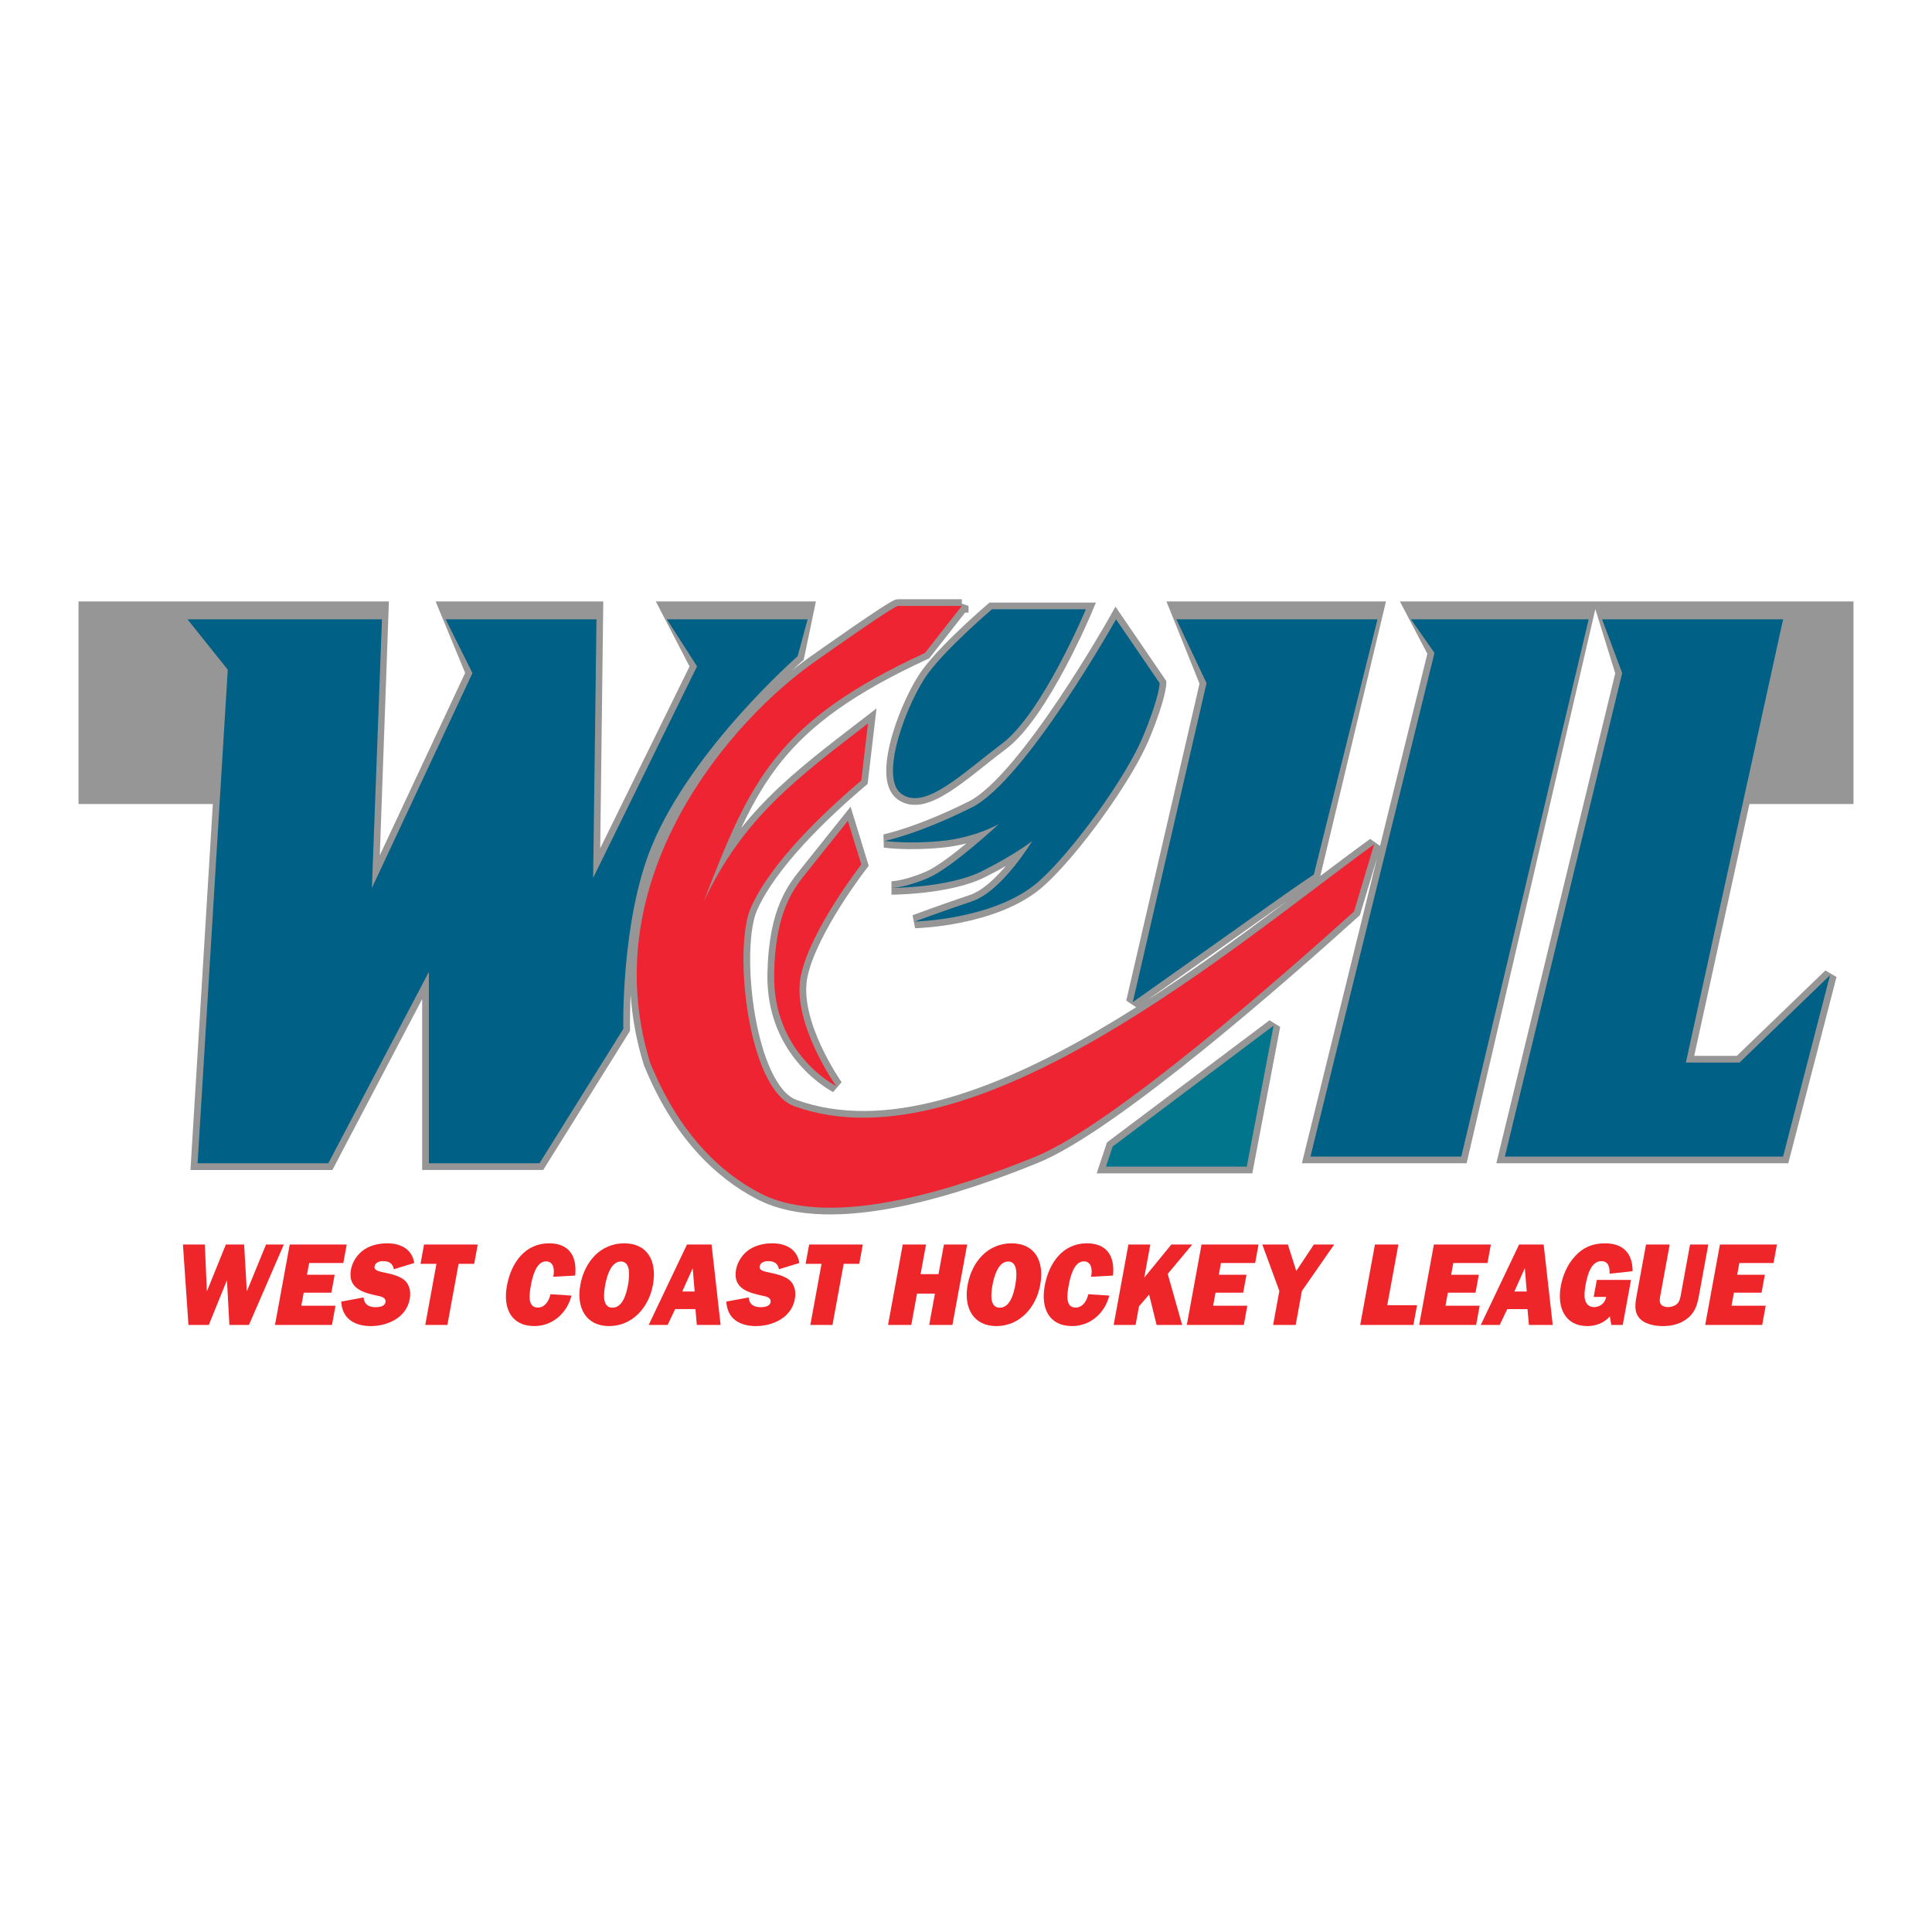<?xml version="1.0" encoding="utf-8"?>
<!-- Generator: Adobe Illustrator 13.0.0, SVG Export Plug-In . SVG Version: 6.00 Build 14948)  -->
<!DOCTYPE svg PUBLIC "-//W3C//DTD SVG 1.0//EN" "http://www.w3.org/TR/2001/REC-SVG-20010904/DTD/svg10.dtd">
<svg version="1.0" id="Layer_1" xmlns="http://www.w3.org/2000/svg" xmlns:xlink="http://www.w3.org/1999/xlink" x="0px" y="0px"
	 width="192.756px" height="192.756px" viewBox="0 0 192.756 192.756" enable-background="new 0 0 192.756 192.756"
	 xml:space="preserve">
<g>
	<polygon fill-rule="evenodd" clip-rule="evenodd" fill="#FFFFFF" points="0,0 192.756,0 192.756,192.756 0,192.756 0,0 	"/>
	
		<path fill-rule="evenodd" clip-rule="evenodd" fill="#979696" stroke="#979696" stroke-width="1.339" stroke-miterlimit="2.613" d="
		M83.423,108.356c0,0-6.354-3.182-6.188-11.222c0.133-6.365,2.007-8.542,3.344-10.218l4.015-5.025l1.337,4.355
		c0,0-5.039,6.469-6.019,11.055C78.907,101.992,83.423,108.356,83.423,108.356L83.423,108.356z M98.974,60.787h9.363
		c0,0-4.347,10.385-8.359,13.4c-4.014,3.015-7.692,6.701-10.034,5.025c-2.341-1.674,0.669-9.38,2.676-12.059
		C94.626,64.474,98.974,60.787,98.974,60.787L98.974,60.787z M111.347,61.792l4.349,6.365c0,0,0,1.34-1.673,5.359
		c-1.672,4.021-6.997,11.419-10.368,14.406c-4.346,3.852-12.373,4.02-12.373,4.02s2.675-1.005,5.686-2.011
		c3.01-1.004,6.019-6.029,6.019-6.029s-1.671,1.34-5.016,3.015c-3.345,1.676-9.03,1.676-9.03,1.676s1.337,0,3.679-1.005
		c2.341-1.005,7.023-5.361,7.023-5.361s-2.34,1.341-5.686,1.676c-3.344,0.335-5.685,0-5.685,0s3.344-0.67,8.695-3.35
		C102.317,77.872,111.347,61.792,111.347,61.792L111.347,61.792z M117.367,60.675h20.064l-6.354,26.577c0,0-2.006,1.34-4.347,3.015
		c-2.342,1.675-13.712,9.714-13.712,9.714l7.357-31.824L117.367,60.675L117.367,60.675z M127.066,102.327l-2.677,14.069h-14.046
		l0.67-2.01L127.066,102.327L127.066,102.327z M140.776,60.675h17.725l-12.708,54.716h-15.049l12.374-50.249L140.776,60.675
		L140.776,60.675z M159.839,60.675h7.518l0,0h16.896v18.872h-10.248l-5.804,26.464h5.352l9.03-8.71l-4.683,18.09h-27.759
		l11.705-48.239L159.839,60.675L159.839,60.675z M95.964,60.452l-3.679,4.69C77.402,72.01,74.869,77.864,70.213,89.932
		c3.966-8.371,9.262-12.267,16.386-17.754l-0.669,5.694c-3.765,3.188-9.08,8.242-11.035,12.73
		c-1.753,4.022-0.312,18.083,4.347,19.765c17.973,6.49,44.194-16.24,57.856-26.13l-2.006,6.7
		c-6.931,6.251-24.051,21.313-31.771,24.455c-7.319,2.978-20.173,7.397-27.422,3.687c-4.136-2.119-8.232-6.145-11.038-13.066
		c-5.685-18.424,8.104-34.278,16.722-40.199c0,0,7.695-5.455,8.026-5.36H95.964L95.964,60.452z M8.504,60.675h16.896l0,0h12.708
		l-1.002,27.917l10.033-21.44l-2.676-6.478h15.049l-0.334,26.912l10.367-21.104l-3.01-5.808h14.044l-1.002,4.802
		c0,0-10.535,9.212-14.548,18.927c-3.089,7.482-2.842,18.257-2.842,18.257l-8.361,13.4H42.789V96.967l-10.032,19.095H19.714
		l2.232-36.514H8.504V60.675L8.504,60.675z"/>
	<path fill-rule="evenodd" clip-rule="evenodd" fill="#006085" d="M18.71,61.792l4.014,5.025l-3.01,49.244h13.042l10.032-19.095
		v19.095h11.036l8.361-13.4c0,0-0.248-10.775,2.842-18.257c4.013-9.714,14.548-18.927,14.548-18.927l1.002-3.685H66.534l3.01,4.69
		L59.177,87.587l0.334-25.795H44.462l2.676,5.36l-10.033,21.44l1.002-26.8H18.71L18.71,61.792z"/>
	<path fill-rule="evenodd" clip-rule="evenodd" fill="#006085" d="M98.974,60.787h9.363c0,0-4.347,10.385-8.359,13.4
		c-4.014,3.015-7.692,6.701-10.034,5.025c-2.341-1.674,0.669-9.38,2.676-12.059C94.626,64.474,98.974,60.787,98.974,60.787
		L98.974,60.787z"/>
	<path fill-rule="evenodd" clip-rule="evenodd" fill="#006085" d="M111.347,61.792c0,0-9.029,16.079-14.379,18.76
		c-5.351,2.68-8.695,3.35-8.695,3.35s2.34,0.335,5.685,0c3.346-0.335,5.686-1.676,5.686-1.676s-4.682,4.355-7.023,5.361
		c-2.341,1.005-3.679,1.005-3.679,1.005s5.685,0,9.03-1.676c3.345-1.674,5.016-3.015,5.016-3.015s-3.009,5.025-6.019,6.029
		c-3.011,1.005-5.686,2.011-5.686,2.011s8.027-0.168,12.373-4.02c3.371-2.987,8.696-10.385,10.368-14.406
		c1.673-4.019,1.673-5.359,1.673-5.359L111.347,61.792L111.347,61.792z"/>
	<path fill-rule="evenodd" clip-rule="evenodd" fill="#006085" d="M117.367,61.792l3.01,6.365l-7.357,31.824
		c0,0,11.37-8.039,13.712-9.714c2.341-1.674,4.347-3.015,4.347-3.015l6.354-25.46H117.367L117.367,61.792z"/>
	<polygon fill-rule="evenodd" clip-rule="evenodd" fill="#00758C" points="127.066,102.327 111.014,114.388 110.344,116.396 
		124.39,116.396 127.066,102.327 	"/>
	<polygon fill-rule="evenodd" clip-rule="evenodd" fill="#006085" points="140.776,61.792 143.118,65.143 130.744,115.392 
		145.793,115.392 158.501,61.792 140.776,61.792 	"/>
	<polygon fill-rule="evenodd" clip-rule="evenodd" fill="#006085" points="159.839,61.792 161.846,67.153 150.141,115.392 
		177.899,115.392 182.581,97.302 173.552,106.012 168.2,106.012 177.899,61.792 159.839,61.792 	"/>
	<path fill-rule="evenodd" clip-rule="evenodd" fill="#EE2432" d="M95.964,60.452l-3.679,4.69
		C77.402,72.01,74.869,77.864,70.213,89.932c3.966-8.371,9.262-12.267,16.386-17.754l-0.669,5.694
		c-3.765,3.188-9.08,8.242-11.035,12.73c-1.753,4.022-0.312,18.083,4.347,19.765c17.973,6.49,44.194-16.24,57.856-26.13l-2.006,6.7
		c-6.931,6.251-24.051,21.313-31.771,24.455c-7.319,2.978-20.173,7.397-27.422,3.687c-4.136-2.119-8.232-6.145-11.038-13.066
		c-5.685-18.424,8.104-34.278,16.722-40.199c0,0,7.695-5.455,8.026-5.36H95.964L95.964,60.452z"/>
	<path fill-rule="evenodd" clip-rule="evenodd" fill="#EE2432" d="M83.423,108.356c0,0-6.354-3.182-6.188-11.222
		c0.133-6.365,2.007-8.542,3.344-10.218c1.338-1.674,4.015-5.025,4.015-5.025l1.337,4.355c0,0-5.039,6.469-6.019,11.055
		C78.907,101.992,83.423,108.356,83.423,108.356L83.423,108.356z"/>
	<polygon fill-rule="evenodd" clip-rule="evenodd" fill="#EE2529" points="28.318,124.164 26.542,124.164 24.645,128.796 
		24.623,128.796 24.356,124.164 22.534,124.164 20.659,128.796 20.637,128.796 20.437,124.164 18.251,124.164 18.802,132.188 
		20.832,132.188 22.625,127.768 22.647,127.768 22.886,132.188 24.84,132.188 28.318,124.164 	"/>
	<polygon fill-rule="evenodd" clip-rule="evenodd" fill="#EE2529" points="33.473,130.27 30.062,130.27 30.3,128.972 33.06,128.972 
		33.388,127.182 30.629,127.182 30.843,126.012 34.254,126.012 34.592,124.164 28.906,124.164 27.437,132.188 33.122,132.188 
		33.473,130.27 	"/>
	<path fill-rule="evenodd" clip-rule="evenodd" fill="#EE2529" d="M34.045,129.859c0.089,1.742,1.374,2.444,2.963,2.444
		c1.567,0,3.519-0.771,3.872-2.701c0.162-0.877-0.088-1.626-0.751-2.046c-0.596-0.363-1.334-0.493-2.023-0.644
		c-0.274-0.07-0.812-0.152-0.735-0.573c0.078-0.421,0.536-0.515,0.846-0.515c0.584,0,0.966,0.21,1.078,0.807l2.034-0.62
		c-0.209-1.392-1.374-1.965-2.687-1.965c-0.751,0-1.584,0.153-2.286,0.609c-0.692,0.456-1.197,1.227-1.341,2.011
		c-0.349,1.906,1.266,2.315,2.636,2.607c0.329,0.07,0.897,0.165,0.807,0.655c-0.081,0.445-0.685,0.491-0.984,0.491
		c-0.673,0-1.133-0.257-1.201-0.971L34.045,129.859L34.045,129.859z"/>
	<polygon fill-rule="evenodd" clip-rule="evenodd" fill="#EE2529" points="45.752,126.094 47.31,126.094 47.663,124.164 
		42.308,124.164 41.955,126.094 43.544,126.094 42.429,132.188 44.637,132.188 45.752,126.094 	"/>
	<path fill-rule="evenodd" clip-rule="evenodd" fill="#EE2529" d="M54.925,129.123c-0.155,0.667-0.554,1.334-1.271,1.334
		c-1.048,0-0.842-1.368-0.695-2.176c0.14-0.761,0.491-2.433,1.518-2.433c0.783,0,0.869,0.854,0.723,1.532l2.186-0.116
		c0.212-2.001-0.67-3.218-2.601-3.218c-2.386,0-3.785,1.919-4.209,4.234c-0.418,2.281,0.455,4.022,2.729,4.022
		c1.745,0,3.232-1.193,3.715-3.04L54.925,129.123L54.925,129.123z"/>
	<path fill-rule="evenodd" clip-rule="evenodd" fill="#EE2529" d="M62.28,124.047c-2.307,0-3.943,1.754-4.382,4.152
		c-0.418,2.28,0.574,4.104,2.87,4.104s3.954-1.824,4.373-4.104C65.579,125.801,64.586,124.047,62.28,124.047L62.28,124.047z
		 M61.947,125.86c1.026,0,0.85,1.566,0.707,2.35c-0.142,0.772-0.492,2.259-1.551,2.259c-1.059,0-0.864-1.486-0.724-2.259
		C60.523,127.427,60.92,125.86,61.947,125.86L61.947,125.86z"/>
	<path fill-rule="evenodd" clip-rule="evenodd" fill="#EE2529" d="M69.522,132.188h2.373l-0.903-8.023H68.54l-3.82,8.023h1.888
		l0.753-1.579h2.021L69.522,132.188L69.522,132.188z M68.068,128.854l1.044-2.327l0.193,2.327H68.068L68.068,128.854z"/>
	<path fill-rule="evenodd" clip-rule="evenodd" fill="#EE2529" d="M72.466,129.859c0.088,1.742,1.374,2.444,2.963,2.444
		c1.567,0,3.52-0.771,3.873-2.701c0.161-0.877-0.089-1.626-0.751-2.046c-0.596-0.363-1.335-0.493-2.023-0.644
		c-0.276-0.07-0.812-0.152-0.735-0.573c0.077-0.421,0.536-0.515,0.845-0.515c0.584,0,0.965,0.21,1.077,0.807l2.035-0.62
		c-0.21-1.392-1.374-1.965-2.688-1.965c-0.751,0-1.584,0.153-2.286,0.609c-0.69,0.456-1.196,1.227-1.34,2.011
		c-0.349,1.906,1.265,2.315,2.636,2.607c0.328,0.07,0.896,0.165,0.807,0.655c-0.082,0.445-0.686,0.491-0.984,0.491
		c-0.673,0-1.134-0.257-1.203-0.971L72.466,129.859L72.466,129.859z"/>
	<polygon fill-rule="evenodd" clip-rule="evenodd" fill="#EE2529" points="84.174,126.094 85.729,126.094 86.084,124.164 
		80.729,124.164 80.375,126.094 81.965,126.094 80.849,132.188 83.057,132.188 84.174,126.094 	"/>
	<polygon fill-rule="evenodd" clip-rule="evenodd" fill="#EE2529" points="96.494,124.164 94.176,124.164 93.634,127.123 
		91.845,127.123 92.389,124.164 90.069,124.164 88.6,132.188 90.919,132.188 91.49,129.064 93.278,129.064 92.707,132.188 
		95.024,132.188 96.494,124.164 	"/>
	<path fill-rule="evenodd" clip-rule="evenodd" fill="#EE2529" d="M100.921,124.047c-2.307,0-3.942,1.754-4.38,4.152
		c-0.418,2.28,0.572,4.104,2.869,4.104c2.295,0,3.955-1.824,4.372-4.104C104.222,125.801,103.229,124.047,100.921,124.047
		L100.921,124.047z M100.589,125.86c1.026,0,0.85,1.566,0.707,2.35c-0.141,0.772-0.49,2.259-1.55,2.259
		c-1.061,0-0.866-1.486-0.725-2.259C99.166,127.427,99.562,125.86,100.589,125.86L100.589,125.86z"/>
	<path fill-rule="evenodd" clip-rule="evenodd" fill="#EE2529" d="M108.581,129.123c-0.154,0.667-0.554,1.334-1.271,1.334
		c-1.049,0-0.842-1.368-0.694-2.176c0.14-0.761,0.489-2.433,1.517-2.433c0.783,0,0.87,0.854,0.724,1.532l2.185-0.116
		c0.212-2.001-0.669-3.218-2.601-3.218c-2.384,0-3.784,1.919-4.209,4.234c-0.418,2.281,0.456,4.022,2.729,4.022
		c1.745,0,3.232-1.193,3.715-3.04L108.581,129.123L108.581,129.123z"/>
	<polygon fill-rule="evenodd" clip-rule="evenodd" fill="#EE2529" points="117.944,132.188 116.503,127.1 118.951,124.164 
		116.865,124.164 114.16,127.474 114.768,124.164 112.582,124.164 111.112,132.188 113.297,132.188 113.638,130.329 
		114.646,129.158 115.395,132.188 117.944,132.188 	"/>
	<polygon fill-rule="evenodd" clip-rule="evenodd" fill="#EE2529" points="124.446,130.27 121.035,130.27 121.272,128.972 
		124.033,128.972 124.361,127.182 121.6,127.182 121.814,126.012 125.226,126.012 125.564,124.164 119.879,124.164 118.409,132.188 
		124.096,132.188 124.446,130.27 	"/>
	<polygon fill-rule="evenodd" clip-rule="evenodd" fill="#EE2529" points="133.115,124.164 131.084,124.164 129.33,126.808 
		128.489,124.164 125.939,124.164 127.641,128.796 127.019,132.188 129.271,132.188 129.893,128.796 133.115,124.164 	"/>
	<polygon fill-rule="evenodd" clip-rule="evenodd" fill="#EE2529" points="141.378,130.223 138.406,130.223 139.517,124.164 
		137.178,124.164 135.708,132.188 141.017,132.188 141.378,130.223 	"/>
	<polygon fill-rule="evenodd" clip-rule="evenodd" fill="#EE2529" points="147.627,130.27 144.215,130.27 144.453,128.972 
		147.213,128.972 147.541,127.182 144.781,127.182 144.995,126.012 148.406,126.012 148.745,124.164 143.06,124.164 
		141.591,132.188 147.274,132.188 147.627,130.27 	"/>
	<path fill-rule="evenodd" clip-rule="evenodd" fill="#EE2529" d="M152.541,132.188h2.374l-0.905-8.023h-2.45l-3.821,8.023h1.888
		l0.753-1.579h2.02L152.541,132.188L152.541,132.188z M151.088,128.854l1.043-2.327l0.191,2.327H151.088L151.088,128.854z"/>
	<path fill-rule="evenodd" clip-rule="evenodd" fill="#EE2529" d="M162.725,127.696h-3.41l-0.312,1.696h1.248
		c-0.115,0.631-0.628,1.018-1.224,1.018c-0.486,0-0.794-0.305-0.896-0.772c-0.1-0.421-0.015-1.006,0.07-1.474
		c0.15-0.819,0.494-2.339,1.565-2.339c0.707,0,0.85,0.608,0.82,1.252l2.296-0.247c0.006-1.835-0.99-2.783-2.744-2.783
		c-1.117,0-2.092,0.316-2.984,1.275c-0.781,0.83-1.237,1.93-1.43,2.981c-0.402,2.199,0.449,4,2.657,4
		c0.784,0,1.629-0.28,2.229-0.958l0.155,0.842h1.137L162.725,127.696L162.725,127.696z"/>
	<path fill-rule="evenodd" clip-rule="evenodd" fill="#EE2529" d="M170.438,124.164h-1.821l-0.9,4.913
		c-0.067,0.373-0.112,0.795-0.46,1.063c-0.232,0.188-0.579,0.27-0.844,0.27c-0.299,0-0.632-0.106-0.761-0.362
		c-0.11-0.247-0.034-0.608,0.016-0.878l0.918-5.006h-2.362l-0.969,5.286c-0.176,0.96-0.16,1.72,0.543,2.281
		c0.51,0.409,1.385,0.572,2.081,0.572c0.795,0,1.614-0.14,2.365-0.678c0.841-0.621,1.078-1.368,1.249-2.304L170.438,124.164
		L170.438,124.164z"/>
	<polygon fill-rule="evenodd" clip-rule="evenodd" fill="#EE2529" points="176.164,130.27 172.753,130.27 172.991,128.972 
		175.751,128.972 176.079,127.182 173.319,127.182 173.533,126.012 176.945,126.012 177.284,124.164 171.598,124.164 
		170.128,132.188 175.813,132.188 176.164,130.27 	"/>
</g>
</svg>
